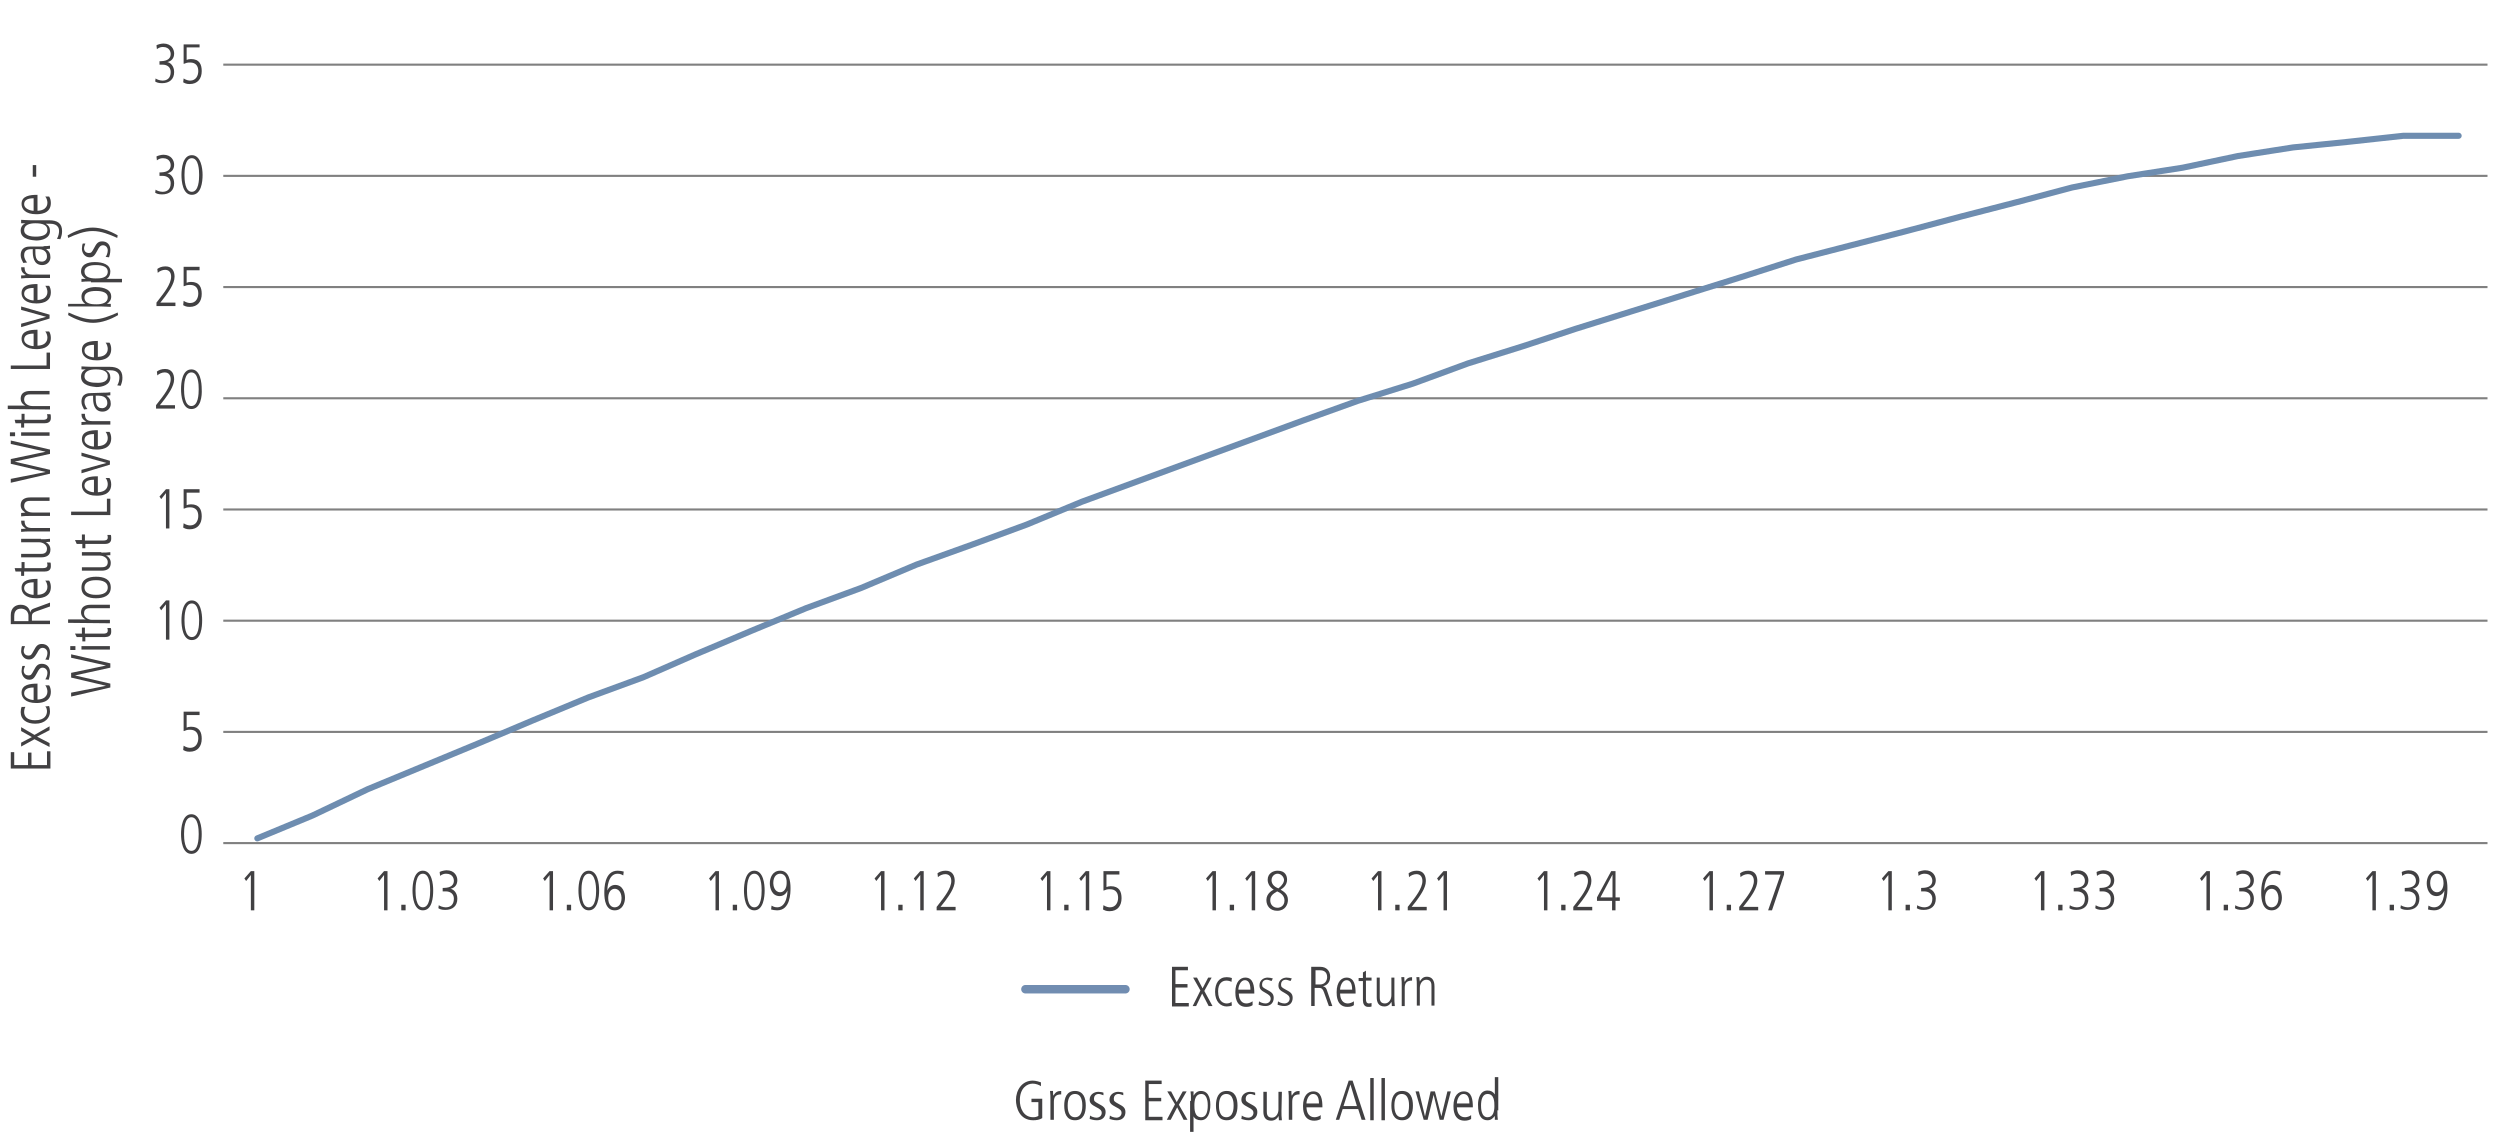<?xml version="1.0" encoding="utf-8"?>
<!-- Generator: Adobe Illustrator 23.0.1, SVG Export Plug-In . SVG Version: 6.00 Build 0)  -->
<svg version="1.1" id="Layer_1" xmlns="http://www.w3.org/2000/svg" xmlns:xlink="http://www.w3.org/1999/xlink" x="0px" y="0px"
	 viewBox="0 0 580 265" style="enable-background:new 0 0 580 265;" xml:space="preserve">
<style type="text/css">
	.st0{fill:none;}
	.st1{enable-background:new    ;}
	.st2{fill:#414042;}
	.st3{fill:none;stroke:#808080;stroke-width:0.492;stroke-miterlimit:10;}
	.st4{fill:none;stroke:#718DB1;stroke-width:1.969;stroke-linecap:round;stroke-miterlimit:10;}
	.st5{fill:none;stroke:#6E8DB0;stroke-width:1.419;stroke-linecap:round;stroke-linejoin:round;stroke-miterlimit:10;}
</style>
<g id="Chart">
</g>
<g id="Labels">
	<g>
		<g>
			<line class="st0" x1="51.8" y1="195.6" x2="577.1" y2="195.6"/>
			<g>
				<g>
					<line class="st0" x1="51.8" y1="195.6" x2="51.8" y2="191.1"/>
					<line class="st0" x1="64.6" y1="195.6" x2="64.6" y2="191.1"/>
					<line class="st0" x1="77.4" y1="195.6" x2="77.4" y2="191.1"/>
					<line class="st0" x1="90.2" y1="195.6" x2="90.2" y2="191.1"/>
					<line class="st0" x1="103" y1="195.6" x2="103" y2="191.1"/>
					<line class="st0" x1="115.8" y1="195.6" x2="115.8" y2="191.1"/>
					<line class="st0" x1="128.6" y1="195.6" x2="128.6" y2="191.1"/>
					<line class="st0" x1="141.5" y1="195.6" x2="141.5" y2="191.1"/>
					<line class="st0" x1="154.3" y1="195.6" x2="154.3" y2="191.1"/>
					<line class="st0" x1="167.1" y1="195.6" x2="167.1" y2="191.1"/>
					<line class="st0" x1="179.9" y1="195.6" x2="179.9" y2="191.1"/>
					<line class="st0" x1="192.7" y1="195.6" x2="192.7" y2="191.1"/>
					<line class="st0" x1="205.5" y1="195.6" x2="205.5" y2="191.1"/>
					<line class="st0" x1="218.3" y1="195.6" x2="218.3" y2="191.1"/>
					<line class="st0" x1="231.1" y1="195.6" x2="231.1" y2="191.1"/>
					<line class="st0" x1="244" y1="195.6" x2="244" y2="191.1"/>
					<line class="st0" x1="256.8" y1="195.6" x2="256.8" y2="191.1"/>
					<line class="st0" x1="269.6" y1="195.6" x2="269.6" y2="191.1"/>
					<line class="st0" x1="282.4" y1="195.6" x2="282.4" y2="191.1"/>
					<line class="st0" x1="295.2" y1="195.6" x2="295.2" y2="191.1"/>
					<line class="st0" x1="308" y1="195.6" x2="308" y2="191.1"/>
					<line class="st0" x1="320.8" y1="195.6" x2="320.8" y2="191.1"/>
					<line class="st0" x1="333.6" y1="195.6" x2="333.6" y2="191.1"/>
					<line class="st0" x1="346.5" y1="195.6" x2="346.5" y2="191.1"/>
					<line class="st0" x1="359.3" y1="195.6" x2="359.3" y2="191.1"/>
					<line class="st0" x1="372.1" y1="195.6" x2="372.1" y2="191.1"/>
					<line class="st0" x1="384.9" y1="195.6" x2="384.9" y2="191.1"/>
					<line class="st0" x1="397.7" y1="195.6" x2="397.7" y2="191.1"/>
					<line class="st0" x1="410.5" y1="195.6" x2="410.5" y2="191.1"/>
					<line class="st0" x1="423.3" y1="195.6" x2="423.3" y2="191.1"/>
					<line class="st0" x1="436.2" y1="195.6" x2="436.2" y2="191.1"/>
					<line class="st0" x1="449" y1="195.6" x2="449" y2="191.1"/>
					<line class="st0" x1="461.8" y1="195.6" x2="461.8" y2="191.1"/>
					<line class="st0" x1="474.6" y1="195.6" x2="474.6" y2="191.1"/>
					<line class="st0" x1="487.4" y1="195.6" x2="487.4" y2="191.1"/>
					<line class="st0" x1="500.2" y1="195.6" x2="500.2" y2="191.1"/>
					<line class="st0" x1="513" y1="195.6" x2="513" y2="191.1"/>
					<line class="st0" x1="525.8" y1="195.6" x2="525.8" y2="191.1"/>
					<line class="st0" x1="538.7" y1="195.6" x2="538.7" y2="191.1"/>
					<line class="st0" x1="551.5" y1="195.6" x2="551.5" y2="191.1"/>
					<line class="st0" x1="564.3" y1="195.6" x2="564.3" y2="191.1"/>
					<line class="st0" x1="577.1" y1="195.6" x2="577.1" y2="191.1"/>
				</g>
			</g>
		</g>
		<g>
			<g>
				<g class="st1">
					<path class="st2" d="M44.4,198.1c-2.1,0-2.4-3.1-2.4-4.6s0.3-4.6,2.4-4.6s2.4,3.1,2.4,4.6S46.6,198.1,44.4,198.1z M44.4,189.6
						c-1.6,0-1.7,2.8-1.7,3.9s0.1,3.9,1.7,3.9s1.7-2.8,1.7-3.9S46,189.6,44.4,189.6z"/>
				</g>
				<g class="st1">
					<path class="st2" d="M42.6,173c0.6,0.4,1.2,0.5,1.5,0.5c1.4,0,1.9-1.2,1.9-2.2c0-1.1-0.5-2-1.9-2c-0.7,0-0.9,0.1-1.4,0.3
						c0,0,0,0-0.1,0v-4.5h3.7v0.8h-3v2.9c0.2-0.1,0.6-0.2,1-0.2c2,0,2.5,1.3,2.5,2.8c0,1.7-0.9,3-2.8,3c-0.8,0-1.1-0.2-1.5-0.4
						L42.6,173z"/>
				</g>
				<g class="st1">
					<path class="st2" d="M38.5,139.3h0.8v9.1h-0.8v-8.2l-1.1,1.4L37,141L38.5,139.3z"/>
					<path class="st2" d="M44.5,148.5c-2.1,0-2.4-3.1-2.4-4.6s0.3-4.6,2.4-4.6s2.4,3.1,2.4,4.6S46.7,148.5,44.5,148.5z M44.5,140
						c-1.6,0-1.7,2.8-1.7,3.9s0.1,3.9,1.7,3.9s1.7-2.8,1.7-3.9S46.1,140,44.5,140z"/>
				</g>
				<g class="st1">
					<path class="st2" d="M38.5,113.5h0.8v9.1h-0.8v-8.2l-1.1,1.4l-0.4-0.6L38.5,113.5z"/>
					<path class="st2" d="M42.6,121.4c0.6,0.4,1.2,0.5,1.5,0.5c1.4,0,1.9-1.2,1.9-2.2c0-1.1-0.5-2-1.9-2c-0.7,0-0.9,0.1-1.4,0.3
						c0,0,0,0-0.1,0v-4.5h3.7v0.8h-3v2.9c0.2-0.1,0.6-0.2,1-0.2c2,0,2.5,1.3,2.5,2.8c0,1.7-0.9,3-2.8,3c-0.8,0-1.1-0.2-1.5-0.4
						L42.6,121.4z"/>
				</g>
				<g class="st1">
					<path class="st2" d="M36.2,94l0.7-0.9c1-1.3,2.7-3.4,2.7-5.1c0-0.9-0.4-1.6-1.4-1.6c-0.6,0-1.3,0.3-1.7,0.7l-0.1-0.9
						c0.4-0.3,1-0.6,1.9-0.6c1.6,0,2.1,1.2,2.1,2.4c0,1.7-1.5,3.6-2.2,4.6L37.1,94h3.5v0.8h-4.4V94z"/>
					<path class="st2" d="M44.4,94.9c-2.1,0-2.4-3.1-2.4-4.6c0-1.6,0.3-4.6,2.4-4.6s2.4,3.1,2.4,4.6C46.9,91.8,46.6,94.9,44.4,94.9z
						 M44.4,86.4c-1.6,0-1.7,2.8-1.7,3.9s0.1,3.9,1.7,3.9s1.7-2.8,1.7-3.9S46,86.4,44.4,86.4z"/>
				</g>
				<g class="st1">
					<path class="st2" d="M36.3,70.2l0.7-0.9c1-1.3,2.7-3.4,2.7-5.1c0-0.9-0.4-1.6-1.4-1.6c-0.6,0-1.3,0.3-1.7,0.7l-0.1-0.9
						c0.4-0.3,1-0.6,1.9-0.6c1.6,0,2.1,1.2,2.1,2.4c0,1.7-1.5,3.6-2.2,4.6l-1.1,1.4h3.5V71h-4.4V70.2z"/>
					<path class="st2" d="M42.6,69.8c0.6,0.4,1.2,0.5,1.5,0.5c1.4,0,1.9-1.2,1.9-2.2c0-1.1-0.5-2-1.9-2c-0.7,0-0.9,0.1-1.4,0.3
						c0,0,0,0-0.1,0v-4.5h3.7v0.8h-3v2.9c0.2-0.1,0.6-0.2,1-0.2c2,0,2.5,1.3,2.5,2.8c0,1.7-0.9,3-2.8,3c-0.8,0-1.1-0.2-1.5-0.4
						L42.6,69.8z"/>
				</g>
				<g class="st1">
					<path class="st2" d="M36.1,44c0.2,0.2,1,0.5,1.6,0.5c1,0,1.9-0.5,1.9-2c0-1.2-0.9-1.7-1.9-1.7h-0.7v-0.8c1.2,0,2.6-0.2,2.6-1.7
						c0-0.2-0.1-1.6-1.8-1.6c-0.4,0-0.9,0.1-1.4,0.5l-0.1-0.9c0.3-0.2,1.2-0.4,1.6-0.4c1.9,0,2.5,1.4,2.5,2.3c0,1.1-0.6,1.8-1.6,2v0
						c0.7,0.1,1.6,0.9,1.6,2.3c0,1.7-1.1,2.6-2.8,2.6c-0.9,0-1.3-0.2-1.6-0.4L36.1,44z"/>
					<path class="st2" d="M44.5,45.2c-2.1,0-2.4-3.1-2.4-4.6s0.3-4.6,2.4-4.6S47,39,47,40.6S46.7,45.2,44.5,45.2z M44.5,36.7
						c-1.6,0-1.7,2.8-1.7,3.9s0.1,3.9,1.7,3.9s1.7-2.8,1.7-3.9S46.1,36.7,44.5,36.7z"/>
				</g>
				<g class="st1">
					<path class="st2" d="M36.1,18.2c0.2,0.2,1,0.5,1.6,0.5c1,0,1.9-0.5,1.9-2c0-1.2-0.9-1.7-1.9-1.7h-0.7v-0.8
						c1.2,0,2.6-0.2,2.6-1.7c0-0.2-0.1-1.6-1.8-1.6c-0.4,0-0.9,0.1-1.4,0.5l-0.1-0.9c0.3-0.2,1.2-0.4,1.6-0.4c1.9,0,2.5,1.4,2.5,2.3
						c0,1.1-0.6,1.8-1.6,2v0c0.7,0.1,1.6,0.9,1.6,2.3c0,1.7-1.1,2.6-2.8,2.6c-0.9,0-1.3-0.2-1.6-0.4L36.1,18.2z"/>
					<path class="st2" d="M42.6,18.2c0.6,0.4,1.2,0.5,1.5,0.5c1.4,0,1.9-1.2,1.9-2.2c0-1.1-0.5-2-1.9-2c-0.7,0-0.9,0.1-1.4,0.3
						c0,0,0,0-0.1,0v-4.5h3.7V11h-3v2.9c0.2-0.1,0.6-0.2,1-0.2c2,0,2.5,1.3,2.5,2.8c0,1.7-0.9,3-2.8,3c-0.8,0-1.1-0.2-1.5-0.4
						L42.6,18.2z"/>
				</g>
			</g>
			<line class="st0" x1="51.8" y1="195.6" x2="51.8" y2="15"/>
			<g>
				<g>
					<line class="st3" x1="51.8" y1="195.6" x2="577.1" y2="195.6"/>
					<line class="st3" x1="51.8" y1="169.8" x2="577.1" y2="169.8"/>
					<line class="st3" x1="51.8" y1="144" x2="577.1" y2="144"/>
					<line class="st3" x1="51.8" y1="118.2" x2="577.1" y2="118.2"/>
					<line class="st3" x1="51.8" y1="92.4" x2="577.1" y2="92.4"/>
					<line class="st3" x1="51.8" y1="66.6" x2="577.1" y2="66.6"/>
					<line class="st3" x1="51.8" y1="40.8" x2="577.1" y2="40.8"/>
					<line class="st3" x1="51.8" y1="15" x2="577.1" y2="15"/>
				</g>
			</g>
		</g>
		<g>
			<g>
				<line class="st4" x1="237.9" y1="229.5" x2="261.1" y2="229.5"/>
				<g>
					<line class="st0" x1="71" y1="190.5" x2="58.2" y2="195.6"/>
					<line class="st0" x1="83.8" y1="185.3" x2="71" y2="190.5"/>
					<line class="st0" x1="96.6" y1="180.1" x2="83.8" y2="185.3"/>
					<line class="st0" x1="109.4" y1="175" x2="96.6" y2="180.1"/>
					<line class="st0" x1="122.2" y1="169.8" x2="109.4" y2="175"/>
					<line class="st0" x1="135.1" y1="164.7" x2="122.2" y2="169.8"/>
					<line class="st0" x1="147.9" y1="159.5" x2="135.1" y2="164.7"/>
					<line class="st0" x1="160.7" y1="154.3" x2="147.9" y2="159.5"/>
					<line class="st0" x1="173.5" y1="149.2" x2="160.7" y2="154.3"/>
					<line class="st0" x1="186.3" y1="144" x2="173.5" y2="149.2"/>
					<line class="st0" x1="199.1" y1="138.9" x2="186.3" y2="144"/>
					<line class="st0" x1="211.9" y1="133.7" x2="199.1" y2="138.9"/>
					<line class="st0" x1="224.7" y1="128.5" x2="211.9" y2="133.7"/>
					<line class="st0" x1="237.6" y1="123.4" x2="224.7" y2="128.5"/>
					<line class="st0" x1="250.4" y1="118.2" x2="237.6" y2="123.4"/>
					<line class="st0" x1="263.2" y1="113.1" x2="250.4" y2="118.2"/>
					<line class="st0" x1="276" y1="107.9" x2="263.2" y2="113.1"/>
					<line class="st0" x1="288.8" y1="102.7" x2="276" y2="107.9"/>
					<line class="st0" x1="301.6" y1="97.6" x2="288.8" y2="102.7"/>
					<line class="st0" x1="314.4" y1="92.4" x2="301.6" y2="97.6"/>
					<line class="st0" x1="327.2" y1="87.3" x2="314.4" y2="92.4"/>
					<line class="st0" x1="340.1" y1="87.3" x2="327.2" y2="87.3"/>
					<line class="st0" x1="352.9" y1="82.1" x2="340.1" y2="87.3"/>
					<line class="st0" x1="365.7" y1="76.9" x2="352.9" y2="82.1"/>
					<line class="st0" x1="378.5" y1="71.8" x2="365.7" y2="76.9"/>
					<line class="st0" x1="391.3" y1="66.6" x2="378.5" y2="71.8"/>
					<line class="st0" x1="404.1" y1="66.6" x2="391.3" y2="66.6"/>
					<line class="st0" x1="416.9" y1="61.4" x2="404.1" y2="66.6"/>
					<line class="st0" x1="429.7" y1="56.3" x2="416.9" y2="61.4"/>
					<line class="st0" x1="442.6" y1="51.1" x2="429.7" y2="56.3"/>
					<line class="st0" x1="455.4" y1="51.1" x2="442.6" y2="51.1"/>
					<line class="st0" x1="468.2" y1="46" x2="455.4" y2="51.1"/>
					<line class="st0" x1="481" y1="46" x2="468.2" y2="46"/>
					<line class="st0" x1="493.8" y1="40.8" x2="481" y2="46"/>
					<line class="st0" x1="506.6" y1="40.8" x2="493.8" y2="40.8"/>
					<line class="st0" x1="519.4" y1="35.6" x2="506.6" y2="40.8"/>
					<line class="st0" x1="532.2" y1="35.6" x2="519.4" y2="35.6"/>
					<line class="st0" x1="545.1" y1="35.6" x2="532.2" y2="35.6"/>
					<line class="st0" x1="557.9" y1="30.5" x2="545.1" y2="35.6"/>
					<line class="st0" x1="570.7" y1="30.5" x2="557.9" y2="30.5"/>
				</g>
			</g>
		</g>
		<g>
			<g class="st1">
				<path class="st2" d="M271.9,224.3h3.7v0.8h-2.9v3.2h2.8v0.8h-2.8v3.6h3.1v0.8h-3.9V224.3z"/>
				<path class="st2" d="M276.8,226.8h0.9l1.3,2.5l1.3-2.5h0.8l-1.7,3.1l1.9,3.5h-0.9l-1.5-2.9l-1.4,2.9h-0.8l1.8-3.6L276.8,226.8z"
					/>
				<path class="st2" d="M285.7,227.8c-0.3-0.2-0.8-0.3-1.2-0.3c-1,0-1.9,0.7-1.9,2.5c0,2.4,1.3,2.8,2,2.8c0.3,0,0.9-0.1,1.1-0.4
					l0.1,0.9c-0.3,0.1-0.8,0.2-1.2,0.2c-1.4,0-2.7-1.1-2.7-3.4c0-2,0.9-3.4,2.7-3.4c0.5,0,0.9,0.1,1.2,0.2L285.7,227.8z"/>
				<path class="st2" d="M287.4,230.3c0,2.5,1.5,2.5,1.8,2.5c0.4,0,1-0.2,1.4-0.5l0,0.9c-0.3,0.2-0.7,0.4-1.5,0.4
					c-2.5,0-2.5-2.7-2.5-3.4c0-2.5,1.2-3.4,2.3-3.4c1.9,0,2.1,2,2.1,3.7H287.4z M290.1,229.6c0-1.8-0.7-2.2-1.3-2.2
					c-1,0-1.5,1.4-1.5,2.2H290.1z"/>
				<path class="st2" d="M295,227.6c-0.4-0.1-0.7-0.3-1.1-0.3c-0.8,0-1.1,0.6-1.1,1.1c0,0.6,0.2,0.7,1.1,1.2
					c0.9,0.5,1.6,0.8,1.6,1.9c0,1.2-0.8,1.9-1.9,1.9c-0.8,0-1.2-0.2-1.6-0.3l0.1-0.8c0.2,0.2,0.9,0.5,1.5,0.5c0.7,0,1.2-0.5,1.2-1.1
					c0-0.6-0.4-0.9-1.1-1.3c-1.1-0.6-1.5-0.9-1.5-1.8c0-1.2,1-1.8,1.9-1.8c0.4,0,0.9,0.1,1.2,0.2L295,227.6z"/>
				<path class="st2" d="M299.4,227.6c-0.4-0.1-0.7-0.3-1.1-0.3c-0.8,0-1.1,0.6-1.1,1.1c0,0.6,0.2,0.7,1.1,1.2
					c0.9,0.5,1.6,0.8,1.6,1.9c0,1.2-0.8,1.9-1.9,1.9c-0.8,0-1.2-0.2-1.6-0.3l0.1-0.8c0.2,0.2,0.9,0.5,1.5,0.5c0.7,0,1.2-0.5,1.2-1.1
					c0-0.6-0.4-0.9-1.1-1.3c-1.1-0.6-1.5-0.9-1.5-1.8c0-1.2,1-1.8,1.9-1.8c0.4,0,0.9,0.1,1.2,0.2L299.4,227.6z"/>
				<path class="st2" d="M304.3,224.3h2c1.5,0,2.3,1,2.3,2.3c0,1.5-1,2.1-1.7,2.2v0c0.3,0.1,0.7,0.2,0.9,0.8l1.3,3.8h-0.8l-1.1-3.1
					c-0.3-0.8-0.5-1.1-1.2-1.1h-1v4.2h-0.8V224.3z M305.1,228.4h1.1c1.6,0,1.7-1.5,1.7-1.7c0-1.5-1.2-1.6-1.7-1.6h-1V228.4z"/>
				<path class="st2" d="M310.9,230.3c0,2.5,1.5,2.5,1.8,2.5c0.4,0,1-0.2,1.4-0.5l0,0.9c-0.3,0.2-0.7,0.4-1.5,0.4
					c-2.5,0-2.5-2.7-2.5-3.4c0-2.5,1.2-3.4,2.3-3.4c1.9,0,2.1,2,2.1,3.7H310.9z M313.7,229.6c0-1.8-0.7-2.2-1.3-2.2
					c-1,0-1.5,1.4-1.5,2.2H313.7z"/>
				<path class="st2" d="M316.9,225.2v1.6h1.3v0.7h-1.3v4.3c0,0.5,0.1,1,0.7,1c0.3,0,0.5-0.1,0.6-0.1v0.8c-0.2,0.1-0.5,0.1-0.8,0.1
					c-0.9,0-1.2-0.8-1.2-1.5v-4.5h-1v-0.7h1v-1.3L316.9,225.2z"/>
				<path class="st2" d="M323.5,231.3c0,0.7,0,1.4,0.1,2.1h-0.7c0-0.3,0-0.5-0.1-1h0c-0.1,0.3-0.6,1.1-1.6,1.1c-1.4,0-1.8-1-1.8-2.1
					v-4.6h0.7v4.5c0,0.5,0,1.5,1.2,1.5c0.9,0,1.5-0.9,1.5-1.9v-4.1h0.7V231.3z"/>
				<path class="st2" d="M325.2,228.8c0-0.7,0-1.4-0.1-2.1h0.7c0,0.4,0,0.8,0.1,1.1h0c0.5-0.9,1-1.1,1.7-1.1v0.8
					c-1.2,0-1.7,0.5-1.7,1.7v4.2h-0.7V228.8z"/>
				<path class="st2" d="M328.7,228.8c0-0.7,0-1.4-0.1-2.1h0.7c0,0.3,0,0.5,0.1,1h0c0.2-0.3,0.6-1.1,1.6-1.1c1.8,0,1.8,1.8,1.8,2.3
					v4.4h-0.7v-4.5c0-0.5,0-1.5-1.2-1.5c-0.9,0-1.5,0.9-1.5,1.9v4.1h-0.7V228.8z"/>
			</g>
		</g>
		<g>
			<g class="st1">
				<path class="st2" d="M550.4,202.1h0.8v9.1h-0.8V203l-1.1,1.4l-0.4-0.6L550.4,202.1z"/>
				<path class="st2" d="M554.4,209.9h1v1.3h-1V209.9z"/>
				<path class="st2" d="M557,210c0.2,0.2,1,0.5,1.6,0.5c1,0,1.9-0.5,1.9-2c0-1.2-0.9-1.7-1.9-1.7h-0.7v-0.8c1.2,0,2.6-0.2,2.6-1.7
					c0-0.2-0.1-1.6-1.8-1.6c-0.4,0-0.9,0.1-1.4,0.5l-0.1-0.9c0.3-0.2,1.2-0.4,1.6-0.4c1.9,0,2.5,1.4,2.5,2.3c0,1.1-0.6,1.8-1.6,2v0
					c0.7,0.1,1.6,0.9,1.6,2.3c0,1.7-1.1,2.6-2.8,2.6c-0.9,0-1.3-0.2-1.6-0.4L557,210z"/>
				<path class="st2" d="M563.4,210.1c0.2,0.1,0.6,0.4,1.3,0.4c2.3,0,2.4-3.5,2.4-3.9h0c-0.5,1.2-1.5,1.3-1.8,1.3
					c-1.8,0-2.3-1.8-2.3-3c0-1.2,0.6-2.9,2.4-2.9c2.1,0,2.4,2.5,2.4,4c0,1.1,0,5.2-3.1,5.2c-0.5,0-1-0.1-1.4-0.2L563.4,210.1z
					 M565.4,202.7c-0.7,0-1.6,0.5-1.6,2.2c0,0.6,0.3,2.1,1.6,2.1c0.9,0,1.5-0.9,1.5-2.1C566.9,203.2,566,202.7,565.4,202.7z"/>
			</g>
			<g class="st1">
				<path class="st2" d="M511.9,202.1h0.8v9.1h-0.8V203l-1.1,1.4l-0.4-0.6L511.9,202.1z"/>
				<path class="st2" d="M515.9,209.9h1v1.3h-1V209.9z"/>
				<path class="st2" d="M518.6,210c0.2,0.2,1,0.5,1.6,0.5c1,0,1.9-0.5,1.9-2c0-1.2-0.9-1.7-1.9-1.7h-0.7v-0.8
					c1.2,0,2.6-0.2,2.6-1.7c0-0.2-0.1-1.6-1.8-1.6c-0.4,0-0.9,0.1-1.4,0.5l-0.1-0.9c0.3-0.2,1.2-0.4,1.6-0.4c1.9,0,2.5,1.4,2.5,2.3
					c0,1.1-0.6,1.8-1.6,2v0c0.7,0.1,1.6,0.9,1.6,2.3c0,1.7-1.1,2.6-2.8,2.6c-0.9,0-1.3-0.2-1.6-0.4L518.6,210z"/>
				<path class="st2" d="M529,203.1c-0.2-0.1-0.6-0.4-1.3-0.4c-2.3,0-2.4,3.5-2.4,3.9h0c0.5-1.2,1.5-1.3,1.8-1.3
					c1.8,0,2.3,1.8,2.3,3c0,1.2-0.6,2.9-2.4,2.9c-2.1,0-2.4-2.5-2.4-4c0-1.1,0-5.2,3.1-5.2c0.5,0,1,0.1,1.4,0.2L529,203.1z
					 M527,210.5c0.7,0,1.6-0.5,1.6-2.2c0-0.6-0.3-2.1-1.6-2.1c-0.9,0-1.5,0.9-1.5,2.1C525.5,210.1,526.4,210.5,527,210.5z"/>
			</g>
			<g class="st1">
				<path class="st2" d="M473.5,202.1h0.8v9.1h-0.8V203l-1.1,1.4l-0.4-0.6L473.5,202.1z"/>
				<path class="st2" d="M477.5,209.9h1v1.3h-1V209.9z"/>
				<path class="st2" d="M480.2,210c0.2,0.2,1,0.5,1.6,0.5c1,0,1.9-0.5,1.9-2c0-1.2-0.9-1.7-1.9-1.7h-0.7v-0.8
					c1.2,0,2.6-0.2,2.6-1.7c0-0.2-0.1-1.6-1.8-1.6c-0.4,0-0.9,0.1-1.4,0.5l-0.1-0.9c0.3-0.2,1.2-0.4,1.6-0.4c1.9,0,2.5,1.4,2.5,2.3
					c0,1.1-0.6,1.8-1.6,2v0c0.7,0.1,1.6,0.9,1.6,2.3c0,1.7-1.1,2.6-2.8,2.6c-0.9,0-1.3-0.2-1.6-0.4L480.2,210z"/>
				<path class="st2" d="M486.2,210c0.2,0.2,1,0.5,1.6,0.5c1,0,1.9-0.5,1.9-2c0-1.2-0.9-1.7-1.9-1.7h-0.7v-0.8
					c1.2,0,2.6-0.2,2.6-1.7c0-0.2-0.1-1.6-1.8-1.6c-0.4,0-0.9,0.1-1.4,0.5l-0.1-0.9c0.3-0.2,1.2-0.4,1.6-0.4c1.9,0,2.5,1.4,2.5,2.3
					c0,1.1-0.6,1.8-1.6,2v0c0.7,0.1,1.6,0.9,1.6,2.3c0,1.7-1.1,2.6-2.8,2.6c-0.9,0-1.3-0.2-1.6-0.4L486.2,210z"/>
			</g>
			<g class="st1">
				<path class="st2" d="M438.1,202.1h0.8v9.1h-0.8V203l-1.1,1.4l-0.4-0.6L438.1,202.1z"/>
				<path class="st2" d="M442.1,209.9h1v1.3h-1V209.9z"/>
				<path class="st2" d="M444.8,210c0.2,0.2,1,0.5,1.6,0.5c1,0,1.9-0.5,1.9-2c0-1.2-0.9-1.7-1.9-1.7h-0.7v-0.8
					c1.2,0,2.6-0.2,2.6-1.7c0-0.2-0.1-1.6-1.8-1.6c-0.4,0-0.9,0.1-1.4,0.5l-0.1-0.9c0.3-0.2,1.2-0.4,1.6-0.4c1.9,0,2.5,1.4,2.5,2.3
					c0,1.1-0.6,1.8-1.6,2v0c0.7,0.1,1.6,0.9,1.6,2.3c0,1.7-1.1,2.6-2.8,2.6c-0.9,0-1.3-0.2-1.6-0.4L444.8,210z"/>
			</g>
			<g class="st1">
				<path class="st2" d="M396.6,202.1h0.8v9.1h-0.8V203l-1.1,1.4l-0.4-0.6L396.6,202.1z"/>
				<path class="st2" d="M400.6,209.9h1v1.3h-1V209.9z"/>
				<path class="st2" d="M403.5,210.4l0.7-0.9c1-1.3,2.7-3.4,2.7-5.1c0-0.9-0.4-1.6-1.4-1.6c-0.6,0-1.3,0.3-1.7,0.7l-0.1-0.9
					c0.4-0.3,1-0.6,1.9-0.6c1.6,0,2.1,1.2,2.1,2.4c0,1.7-1.5,3.6-2.2,4.6l-1.1,1.4h3.5v0.8h-4.4V210.4z"/>
				<path class="st2" d="M409.5,202.1h4.4v0.8l-2.8,8.3h-0.9l2.9-8.3h-3.6V202.1z"/>
			</g>
			<g class="st1">
				<path class="st2" d="M358.2,202.1h0.8v9.1h-0.8V203l-1.1,1.4l-0.4-0.6L358.2,202.1z"/>
				<path class="st2" d="M362.2,209.9h1v1.3h-1V209.9z"/>
				<path class="st2" d="M365,210.4l0.7-0.9c1-1.3,2.7-3.4,2.7-5.1c0-0.9-0.4-1.6-1.4-1.6c-0.6,0-1.3,0.3-1.7,0.7l-0.1-0.9
					c0.4-0.3,1-0.6,1.9-0.6c1.6,0,2.1,1.2,2.1,2.4c0,1.7-1.5,3.6-2.2,4.6l-1.1,1.4h3.5v0.8H365V210.4z"/>
				<path class="st2" d="M373.8,202.1h1v6.1h1v0.8h-1v2.2h-0.8V209h-3.5v-0.8L373.8,202.1z M371.3,208.2h2.8v-5.3h0L371.3,208.2z"/>
			</g>
			<g class="st1">
				<path class="st2" d="M319.7,202.1h0.8v9.1h-0.8V203l-1.1,1.4l-0.4-0.6L319.7,202.1z"/>
				<path class="st2" d="M323.7,209.9h1v1.3h-1V209.9z"/>
				<path class="st2" d="M326.6,210.4l0.7-0.9c1-1.3,2.7-3.4,2.7-5.1c0-0.9-0.4-1.6-1.4-1.6c-0.6,0-1.3,0.3-1.7,0.7l-0.1-0.9
					c0.4-0.3,1-0.6,1.9-0.6c1.6,0,2.1,1.2,2.1,2.4c0,1.7-1.5,3.6-2.2,4.6l-1.1,1.4h3.5v0.8h-4.4V210.4z"/>
				<path class="st2" d="M334.9,202.1h0.8v9.1h-0.8V203l-1.1,1.4l-0.4-0.6L334.9,202.1z"/>
			</g>
			<g class="st1">
				<path class="st2" d="M281.3,202.1h0.8v9.1h-0.8V203l-1.1,1.4l-0.4-0.6L281.3,202.1z"/>
				<path class="st2" d="M285.3,209.9h1v1.3h-1V209.9z"/>
				<path class="st2" d="M290.4,202.1h0.8v9.1h-0.8V203l-1.1,1.4l-0.4-0.6L290.4,202.1z"/>
				<path class="st2" d="M294.1,204.1c0-1.5,1.3-2.1,2.3-2.1c1.8,0,2.2,1.2,2.2,2.1c0,1.3-1,2-1.5,2.3c0.6,0.4,1.7,0.9,1.7,2.4
					c0,1-0.6,2.5-2.5,2.5c-1.6,0-2.5-1.1-2.5-2.5c0-1.6,1.5-2.3,1.7-2.4C294.7,205.9,294.1,205.1,294.1,204.1z M296.3,206.8
					l-0.3,0.2c-1.3,0.7-1.3,1.5-1.3,1.9c0,0.9,0.6,1.7,1.7,1.7c0.5,0,1.6-0.3,1.6-1.7C298,207.7,297,207.1,296.3,206.8z
					 M296.4,202.7c-0.7,0-1.4,0.6-1.4,1.5c0,0.8,0.5,1.5,1.6,1.9c0.9-0.7,1.3-1.4,1.3-2C297.8,203.3,297.1,202.7,296.4,202.7z"/>
			</g>
			<g class="st1">
				<path class="st2" d="M242.9,202.1h0.8v9.1h-0.8V203l-1.1,1.4l-0.4-0.6L242.9,202.1z"/>
				<path class="st2" d="M246.9,209.9h1v1.3h-1V209.9z"/>
				<path class="st2" d="M251.9,202.1h0.8v9.1h-0.8V203l-1.1,1.4l-0.4-0.6L251.9,202.1z"/>
				<path class="st2" d="M256,210c0.6,0.4,1.2,0.5,1.5,0.5c1.4,0,1.9-1.2,1.9-2.2c0-1.1-0.5-2-1.9-2c-0.7,0-0.9,0.1-1.4,0.3
					c0,0,0,0-0.1,0v-4.5h3.7v0.8h-3v2.9c0.2-0.1,0.6-0.2,1-0.2c2,0,2.5,1.3,2.5,2.8c0,1.7-0.9,3-2.8,3c-0.8,0-1.1-0.2-1.5-0.4
					L256,210z"/>
			</g>
			<g class="st1">
				<path class="st2" d="M204.4,202.1h0.8v9.1h-0.8V203l-1.1,1.4l-0.4-0.6L204.4,202.1z"/>
				<path class="st2" d="M208.4,209.9h1v1.3h-1V209.9z"/>
				<path class="st2" d="M213.5,202.1h0.8v9.1h-0.8V203l-1.1,1.4l-0.4-0.6L213.5,202.1z"/>
				<path class="st2" d="M217.3,210.4l0.7-0.9c1-1.3,2.7-3.4,2.7-5.1c0-0.9-0.4-1.6-1.4-1.6c-0.6,0-1.3,0.3-1.7,0.7l-0.1-0.9
					c0.4-0.3,1-0.6,1.9-0.6c1.6,0,2.1,1.2,2.1,2.4c0,1.7-1.5,3.6-2.2,4.6l-1.1,1.4h3.5v0.8h-4.4V210.4z"/>
			</g>
			<g class="st1">
				<path class="st2" d="M166,202.1h0.8v9.1H166V203l-1.1,1.4l-0.4-0.6L166,202.1z"/>
				<path class="st2" d="M170,209.9h1v1.3h-1V209.9z"/>
				<path class="st2" d="M175,211.2c-2.1,0-2.4-3.1-2.4-4.6s0.3-4.6,2.4-4.6s2.4,3.1,2.4,4.6S177.1,211.2,175,211.2z M175,202.7
					c-1.6,0-1.7,2.8-1.7,3.9s0.1,3.9,1.7,3.9s1.7-2.8,1.7-3.9S176.6,202.7,175,202.7z"/>
				<path class="st2" d="M179,210.1c0.2,0.1,0.6,0.4,1.3,0.4c2.3,0,2.4-3.5,2.4-3.9h0c-0.5,1.2-1.5,1.3-1.8,1.3
					c-1.8,0-2.3-1.8-2.3-3c0-1.2,0.6-2.9,2.4-2.9c2.1,0,2.4,2.5,2.4,4c0,1.1,0,5.2-3.1,5.2c-0.5,0-1-0.1-1.4-0.2L179,210.1z
					 M181,202.7c-0.7,0-1.6,0.5-1.6,2.2c0,0.6,0.3,2.1,1.6,2.1c0.9,0,1.5-0.9,1.5-2.1C182.6,203.2,181.7,202.7,181,202.7z"/>
			</g>
			<g class="st1">
				<path class="st2" d="M127.5,202.1h0.8v9.1h-0.8V203l-1.1,1.4l-0.4-0.6L127.5,202.1z"/>
				<path class="st2" d="M131.5,209.9h1v1.3h-1V209.9z"/>
				<path class="st2" d="M136.6,211.2c-2.1,0-2.4-3.1-2.4-4.6s0.3-4.6,2.4-4.6s2.4,3.1,2.4,4.6S138.7,211.2,136.6,211.2z
					 M136.6,202.7c-1.6,0-1.7,2.8-1.7,3.9s0.1,3.9,1.7,3.9s1.7-2.8,1.7-3.9S138.1,202.7,136.6,202.7z"/>
				<path class="st2" d="M144.6,203.1c-0.2-0.1-0.6-0.4-1.3-0.4c-2.3,0-2.4,3.5-2.4,3.9h0c0.5-1.2,1.5-1.3,1.8-1.3
					c1.8,0,2.3,1.8,2.3,3c0,1.2-0.6,2.9-2.4,2.9c-2.1,0-2.4-2.5-2.4-4c0-1.1,0-5.2,3.1-5.2c0.5,0,1,0.1,1.4,0.2L144.6,203.1z
					 M142.6,210.5c0.7,0,1.6-0.5,1.6-2.2c0-0.6-0.3-2.1-1.6-2.1c-0.9,0-1.5,0.9-1.5,2.1C141.1,210.1,142,210.5,142.6,210.5z"/>
			</g>
			<g class="st1">
				<path class="st2" d="M89.1,202.1h0.8v9.1h-0.8V203l-1.1,1.4l-0.4-0.6L89.1,202.1z"/>
				<path class="st2" d="M93.1,209.9h1v1.3h-1V209.9z"/>
				<path class="st2" d="M98.1,211.2c-2.1,0-2.4-3.1-2.4-4.6s0.3-4.6,2.4-4.6s2.4,3.1,2.4,4.6S100.3,211.2,98.1,211.2z M98.1,202.7
					c-1.6,0-1.7,2.8-1.7,3.9s0.1,3.9,1.7,3.9s1.7-2.8,1.7-3.9S99.7,202.7,98.1,202.7z"/>
				<path class="st2" d="M101.8,210c0.2,0.2,1,0.5,1.6,0.5c1,0,1.9-0.5,1.9-2c0-1.2-0.9-1.7-1.9-1.7h-0.7v-0.8
					c1.2,0,2.6-0.2,2.6-1.7c0-0.2-0.1-1.6-1.8-1.6c-0.4,0-0.9,0.1-1.4,0.5l-0.1-0.9c0.3-0.2,1.2-0.4,1.6-0.4c1.9,0,2.5,1.4,2.5,2.3
					c0,1.1-0.6,1.8-1.6,2v0c0.7,0.1,1.6,0.9,1.6,2.3c0,1.7-1.1,2.6-2.8,2.6c-0.9,0-1.3-0.2-1.6-0.4L101.8,210z"/>
			</g>
			<g class="st1">
				<path class="st2" d="M58.2,202.1H59v9.1h-0.8V203l-1.1,1.4l-0.4-0.6L58.2,202.1z"/>
			</g>
		</g>
	</g>
	<g>
		<g>
			<path class="st2" d="M239.4,254.9h2.4v4.5c-0.6,0.4-1.4,0.5-2.1,0.5c-3.2,0-4-3-4-4.7c0-2.3,1.4-4.5,3.9-4.5
				c0.7,0,1.6,0.3,1.9,0.4v0.9c-0.4-0.3-1.2-0.6-1.9-0.6c-1.3,0-3,1-3,3.9c0,1.7,0.8,3.9,3.1,3.9c0.5,0,0.8-0.1,1.2-0.3v-3.2h-1.6
				v-0.8H239.4z"/>
			<path class="st2" d="M243.7,255.2c0-0.7,0-1.4-0.1-2.1h0.7c0,0.4,0,0.8,0.1,1.1l0,0c0.5-0.9,1-1.1,1.8-1.1v0.8
				c-1.2,0-1.7,0.5-1.7,1.7v4.2h-0.8V255.2z"/>
			<path class="st2" d="M246.9,256.5c0-1.7,0.5-3.4,2.5-3.4s2.5,1.7,2.5,3.4c0,1.7-0.5,3.4-2.5,3.4S246.9,258.2,246.9,256.5z
				 M251.1,256.5c0-0.5,0-2.7-1.7-2.7s-1.7,2.2-1.7,2.7s0,2.7,1.7,2.7S251.1,257,251.1,256.5z"/>
			<path class="st2" d="M256,254.1c-0.4-0.1-0.7-0.3-1.1-0.3c-0.8,0-1.1,0.6-1.1,1.1c0,0.6,0.2,0.7,1.1,1.2c0.9,0.5,1.6,0.8,1.6,1.9
				c0,1.2-0.8,1.9-2,1.9c-0.8,0-1.3-0.2-1.7-0.3l0.1-0.8c0.2,0.2,0.9,0.5,1.5,0.5c0.7,0,1.2-0.5,1.2-1.1s-0.4-0.9-1.2-1.3
				c-1.1-0.6-1.6-0.9-1.6-1.8c0-1.2,1.1-1.8,2-1.8c0.4,0,1,0.1,1.2,0.2V254.1z"/>
			<path class="st2" d="M260.6,254.1c-0.4-0.1-0.7-0.3-1.1-0.3c-0.8,0-1.1,0.6-1.1,1.1c0,0.6,0.2,0.7,1.1,1.2s1.6,0.8,1.6,1.9
				c0,1.2-0.8,1.9-2,1.9c-0.8,0-1.3-0.2-1.7-0.3l0.1-0.8c0.2,0.2,0.9,0.5,1.5,0.5c0.7,0,1.2-0.5,1.2-1.1s-0.4-0.9-1.2-1.3
				c-1.1-0.6-1.6-0.9-1.6-1.8c0-1.2,1.1-1.8,2-1.8c0.4,0,1,0.1,1.2,0.2V254.1z"/>
			<path class="st2" d="M265.7,250.7h3.8v0.8h-3v3.2h2.9v0.8h-2.9v3.6h3.2v0.8h-4V250.7z"/>
			<path class="st2" d="M270.8,253.2h0.9l1.3,2.5l1.4-2.5h0.9l-1.8,3.1l2,3.5h-0.9l-1.5-2.9l-1.5,2.9h-0.9l1.9-3.6L270.8,253.2z"/>
			<path class="st2" d="M276.3,255.4c0-1,0-1.6-0.1-2.2h0.7v1l0,0c0.4-0.7,1-1.1,1.7-1.1c2.2,0,2.2,2.7,2.2,3.2
				c0,1.9-0.6,3.6-2.2,3.6c-0.8,0-1.4-0.3-1.7-0.9l0,0v3.6h-0.8v-7.2H276.3z M278.7,253.8c-1.3,0-1.6,1.3-1.6,2.6
				c0,0.9,0,2.8,1.6,2.8c1.1,0,1.5-1.2,1.5-2.7C280.2,256,280.2,253.8,278.7,253.8z"/>
			<path class="st2" d="M282.1,256.5c0-1.7,0.5-3.4,2.5-3.4s2.5,1.7,2.5,3.4c0,1.7-0.5,3.4-2.5,3.4S282.1,258.2,282.1,256.5z
				 M286.2,256.5c0-0.5,0-2.7-1.7-2.7s-1.7,2.2-1.7,2.7s0,2.7,1.7,2.7S286.2,257,286.2,256.5z"/>
			<path class="st2" d="M291.2,254.1c-0.4-0.1-0.7-0.3-1.1-0.3c-0.8,0-1.1,0.6-1.1,1.1c0,0.6,0.2,0.7,1.1,1.2s1.6,0.8,1.6,1.9
				c0,1.2-0.8,1.9-2,1.9c-0.8,0-1.3-0.2-1.7-0.3l0.1-0.8c0.2,0.2,0.9,0.5,1.5,0.5c0.7,0,1.2-0.5,1.2-1.1s-0.4-0.9-1.2-1.3
				c-1.1-0.6-1.6-0.9-1.6-1.8c0-1.2,1.1-1.8,2-1.8c0.4,0,1,0.1,1.2,0.2V254.1z"/>
			<path class="st2" d="M297.3,257.8c0,0.7,0,1.4,0.1,2.1h-0.7c0-0.3,0-0.5-0.1-1l0,0c-0.1,0.3-0.6,1.1-1.7,1.1
				c-1.4,0-1.8-1-1.8-2.1v-4.6h0.8v4.5c0,0.5,0,1.5,1.2,1.5c0.9,0,1.5-0.9,1.5-1.9v-4.1h0.8L297.3,257.8L297.3,257.8z"/>
			<path class="st2" d="M299,255.2c0-0.7,0-1.4-0.1-2.1h0.7c0,0.4,0,0.8,0.1,1.1l0,0c0.5-0.9,1-1.1,1.8-1.1v0.8
				c-1.2,0-1.7,0.5-1.7,1.7v4.2H299V255.2z"/>
			<path class="st2" d="M303.1,256.7c0,2.5,1.6,2.5,1.9,2.5c0.4,0,1.1-0.2,1.4-0.5v0.9c-0.3,0.2-0.8,0.4-1.5,0.4
				c-2.6,0-2.6-2.7-2.6-3.4c0-2.5,1.2-3.4,2.4-3.4c1.9,0,2.1,2,2.1,3.7h-3.7V256.7z M306,256c0-1.8-0.7-2.2-1.4-2.2
				c-1,0-1.5,1.4-1.5,2.2H306z"/>
			<path class="st2" d="M312.9,250.7h0.9l3,9.1h-0.9l-0.8-2.5h-3.6l-0.8,2.5h-0.8L312.9,250.7z M311.7,256.6h3.1l-1.5-5l0,0
				L311.7,256.6z"/>
			<path class="st2" d="M317.9,250.1h0.8v9.8h-0.8V250.1z"/>
			<path class="st2" d="M320.5,250.1h0.8v9.8h-0.8V250.1z"/>
			<path class="st2" d="M322.8,256.5c0-1.7,0.5-3.4,2.5-3.4s2.5,1.7,2.5,3.4c0,1.7-0.5,3.4-2.5,3.4S322.8,258.2,322.8,256.5z
				 M326.9,256.5c0-0.5,0-2.7-1.7-2.7s-1.7,2.2-1.7,2.7s0,2.7,1.7,2.7S326.9,257,326.9,256.5z"/>
			<path class="st2" d="M328.4,253.2h0.8l1.4,5.8l0,0l1.3-5.8h1l1.5,5.8l0,0l1.4-5.8h0.8l-1.7,6.6H334l-1.4-5.8l0,0l-1.4,5.8h-0.9
				L328.4,253.2z"/>
			<path class="st2" d="M338,256.7c0,2.5,1.6,2.5,1.9,2.5c0.4,0,1.1-0.2,1.4-0.5v0.9c-0.3,0.2-0.8,0.4-1.5,0.4
				c-2.6,0-2.6-2.7-2.6-3.4c0-2.5,1.2-3.4,2.4-3.4c1.9,0,2.1,2,2.1,3.7H338V256.7z M340.9,256c0-1.8-0.7-2.2-1.4-2.2
				c-1,0-1.5,1.4-1.5,2.2H340.9z"/>
			<path class="st2" d="M347.4,257.6c0,1,0,1.6,0.1,2.2h-0.7v-0.9l0,0c-0.5,0.6-0.9,1-1.7,1c-2.2,0-2.2-2.7-2.2-3.7
				c0-1.3,0.5-3.2,2.2-3.2c0.8,0,1.3,0.3,1.7,0.9l0,0v-4h0.8v7.7H347.4z M345.1,259.2c1.3,0,1.6-1.3,1.6-2.6c0-0.9,0-2.8-1.6-2.8
				c-1.1,0-1.5,1.2-1.5,2.7C343.6,257,343.6,259.2,345.1,259.2z"/>
		</g>
	</g>
	<g>
		<g>
			<path class="st2" d="M2.5,178.3v-3.8h0.8v3h3.2v-2.9h0.8v2.9h3.6v-3.2h0.8v4H2.5z"/>
			<path class="st2" d="M4.9,173.2v-0.9l2.5-1.3l-2.5-1.4v-0.9l3.1,1.8l3.5-2v0.9l-2.9,1.5l2.9,1.5v0.9L8,171.5L4.9,173.2z"/>
			<path class="st2" d="M5.9,164c-0.2,0.3-0.3,0.8-0.3,1.2c0,1,0.7,1.9,2.5,1.9c2.4,0,2.8-1.3,2.8-2.1c0-0.3-0.1-0.9-0.4-1.1
				l0.9-0.1c0.1,0.3,0.2,0.8,0.2,1.3c0,1.4-1.1,2.8-3.4,2.8c-2,0-3.4-0.9-3.4-2.7c0-0.5,0.1-0.9,0.2-1.2L5.9,164z"/>
			<path class="st2" d="M8.5,162.3c2.5,0,2.5-1.6,2.5-1.9c0-0.4-0.2-1.1-0.5-1.4h0.9c0.2,0.3,0.4,0.8,0.4,1.5c0,2.6-2.7,2.6-3.4,2.6
				c-2.5,0-3.4-1.2-3.4-2.4c0-1.9,2-2.1,3.7-2.1v3.7H8.5z M7.8,159.5c-1.8,0-2.2,0.7-2.2,1.4c0,1,1.4,1.5,2.2,1.5V159.5z"/>
			<path class="st2" d="M5.8,154.5c-0.1,0.4-0.3,0.7-0.3,1.1c0,0.8,0.6,1.1,1.1,1.1c0.6,0,0.7-0.2,1.2-1.1c0.5-0.9,0.8-1.6,1.9-1.6
				c1.2,0,1.9,0.8,1.9,2c0,0.8-0.2,1.3-0.3,1.7l-0.8-0.1c0.2-0.2,0.5-0.9,0.5-1.5c0-0.7-0.5-1.2-1.1-1.2s-0.9,0.4-1.3,1.2
				c-0.6,1.1-0.9,1.6-1.8,1.6c-1.2,0-1.8-1.1-1.8-2c0-0.4,0.1-1,0.2-1.2H5.8z"/>
			<path class="st2" d="M5.8,149.9c-0.1,0.4-0.3,0.7-0.3,1.1c0,0.8,0.6,1.1,1.1,1.1c0.6,0,0.7-0.2,1.2-1.1c0.5-0.9,0.8-1.6,1.9-1.6
				c1.2,0,1.9,0.8,1.9,2c0,0.8-0.2,1.3-0.3,1.7l-0.8-0.1c0.2-0.2,0.5-0.9,0.5-1.5c0-0.7-0.5-1.2-1.1-1.2s-0.9,0.4-1.3,1.2
				c-0.6,1-1,1.5-1.9,1.5c-1.2,0-1.8-1.1-1.8-1.9c0-0.4,0.1-1,0.2-1.2L5.8,149.9z"/>
			<path class="st2" d="M2.5,144.8v-2.1c0-1.6,1-2.4,2.3-2.4c1.5,0,2.1,1,2.2,1.8l0,0c0.1-0.3,0.2-0.7,0.8-0.9l3.8-1.4v0.9l-3.1,1.1
				c-0.8,0.3-1.1,0.5-1.1,1.2v1h4.2v0.8L2.5,144.8L2.5,144.8z M6.6,144v-1.1c0-1.6-1.5-1.7-1.7-1.7c-1.5,0-1.6,1.2-1.6,1.8v1.1h3.3
				V144z"/>
			<path class="st2" d="M8.5,138c2.5,0,2.5-1.6,2.5-1.9c0-0.4-0.2-1.1-0.5-1.4h0.9c0.2,0.3,0.4,0.8,0.4,1.5c0,2.6-2.7,2.6-3.4,2.6
				c-2.5,0-3.4-1.2-3.4-2.4c0-1.9,2-2.1,3.7-2.1v3.7H8.5z M7.8,135.1c-1.8,0-2.2,0.7-2.2,1.4c0,1,1.4,1.5,2.2,1.5V135.1z"/>
			<path class="st2" d="M3.4,131.8H5v-1.4h0.7v1.4H10c0.5,0,1-0.1,1-0.7c0-0.4-0.1-0.5-0.1-0.6h0.8c0.1,0.2,0.1,0.5,0.1,0.9
				c0,1-0.8,1.2-1.5,1.2H5.6v1H4.9v-1H3.6L3.4,131.8z"/>
			<path class="st2" d="M9.5,125.1c0.7,0,1.4,0,2.1-0.1v0.7c-0.3,0-0.5,0-1,0.1l0,0c0.3,0.1,1.1,0.6,1.1,1.7c0,1.4-1,1.8-2.1,1.8
				H4.9v-0.8h4.5c0.5,0,1.5,0,1.5-1.2c0-0.9-0.9-1.5-1.9-1.5H4.9V125h4.6V125.1z"/>
			<path class="st2" d="M7,123.3c-0.7,0-1.4,0-2.1,0.1v-0.7c0.4,0,0.8,0,1.1-0.1l0,0c-0.9-0.5-1.1-1-1.1-1.8h0.8
				c0,1.2,0.5,1.7,1.7,1.7h4.2v0.8H7z"/>
			<path class="st2" d="M7,119.7c-0.7,0-1.4,0-2.1,0.1V119c0.3,0,0.5,0,1-0.1l0,0c-0.3-0.2-1.1-0.6-1.1-1.7c0-1.8,1.8-1.8,2.3-1.8
				h4.4v0.8H7.1c-0.5,0-1.5,0-1.5,1.2c0,0.9,0.9,1.5,1.9,1.5h4.1v0.8C11.6,119.7,7,119.7,7,119.7z"/>
			<path class="st2" d="M2.5,112v-0.9l8.1-1.6l0,0l-8.1-1.9v-1.1l8.1-1.7l0,0L2.5,103v-0.8l9.1,2.1v1l-8.2,1.8l0,0l8.2,1.9v0.9
				L2.5,112z"/>
			<path class="st2" d="M2.3,101.2v-0.9h1.2v0.9H2.3z M4.9,101.1v-0.8h6.6v0.8H4.9z"/>
			<path class="st2" d="M3.4,97.4H5V96h0.7v1.4H10c0.5,0,1-0.1,1-0.7c0-0.4-0.1-0.5-0.1-0.6h0.8c0.1,0.2,0.1,0.5,0.1,0.9
				c0,1-0.8,1.2-1.5,1.2H5.6v1H4.9v-1H3.6L3.4,97.4z"/>
			<path class="st2" d="M1.8,94.9v-0.8h4.1l0,0c-0.3-0.1-1.1-0.6-1.1-1.6c0-1.8,1.8-1.8,2.3-1.8h4.4v0.8H7.1c-0.5,0-1.5,0-1.5,1.2
				c0,0.9,0.9,1.5,1.9,1.5h4.1V95L1.8,94.9L1.8,94.9z"/>
			<path class="st2" d="M2.5,85.6v-0.8h8.3v-3h0.8v3.8H2.5z"/>
			<path class="st2" d="M8.5,80.2c2.5,0,2.5-1.6,2.5-1.9c0-0.4-0.2-1.1-0.5-1.4h0.9c0.2,0.3,0.4,0.8,0.4,1.5c0,2.6-2.7,2.6-3.4,2.6
				C5.9,81,5,79.8,5,78.6c0-1.9,2-2.1,3.7-2.1v3.7H8.5z M7.8,77.4c-1.8,0-2.2,0.7-2.2,1.4c0,1,1.4,1.5,2.2,1.5V77.4z"/>
			<path class="st2" d="M4.9,75.9v-0.8l5.8-1.6l0,0l-5.8-1.6v-0.8l6.6,1.9v0.9L4.9,75.9z"/>
			<path class="st2" d="M8.5,69.6c2.5,0,2.5-1.6,2.5-1.9c0-0.4-0.2-1.1-0.5-1.4h0.9c0.2,0.3,0.4,0.8,0.4,1.5c0,2.6-2.7,2.6-3.4,2.6
				C5.9,70.4,5,69.2,5,68c0-1.9,2-2.1,3.7-2.1v3.7H8.5z M7.8,66.8c-1.8,0-2.2,0.7-2.2,1.4c0,1,1.4,1.5,2.2,1.5V66.8z"/>
			<path class="st2" d="M7,64.5c-0.7,0-1.4,0-2.1,0.1v-0.7c0.4,0,0.8,0,1.1-0.1l0,0c-0.9-0.5-1.1-1-1.1-1.8h0.8
				c0,1.2,0.5,1.7,1.7,1.7h4.2v0.8H7z"/>
			<path class="st2" d="M10.1,57.1c0.5,0,1,0,1.5-0.1v0.7l-0.9,0.1l0,0c0.7,0.5,1,1,1,1.9c0,1-0.8,1.8-1.9,1.8
				c-2.1,0-2.2-2.2-2.2-3.2v-0.5c-0.8,0-2,0-2,1.4c0,0.9,0.6,1.6,0.7,1.7L5.4,61c-0.3-0.6-0.6-1.1-0.6-1.8c0-2,1.7-2,2.2-2h3.1V57.1
				z M8.2,57.8c0,1.6,0,2.9,1.5,2.9c0.6,0,1.2-0.4,1.2-1.2c0-0.4-0.1-1.7-2-1.7H8.2z"/>
			<path class="st2" d="M4.8,53.5c0-0.8,0.4-1.4,1.1-1.7l0,0h-1V51c0.6,0,1.2,0.1,2.2,0.1h4.3c1.9,0,3,0.7,3,2.5
				c0,0.7-0.1,1.1-0.4,1.9l-0.8-0.1c0.4-0.6,0.5-1.4,0.5-1.8c0-1.6-1.5-1.7-2.2-1.7h-0.9l0,0c0.7,0.4,1,0.9,1,1.7
				c0,1.7-1.9,2.2-3.2,2.2C7.6,55.7,4.8,55.7,4.8,53.5z M11,53.4c0-1.2-1.1-1.6-2.8-1.6c-1.4,0-2.6,0.4-2.6,1.6
				c0,1.5,2.2,1.5,2.7,1.5C9.8,54.9,11,54.5,11,53.4z"/>
			<path class="st2" d="M8.5,48.9c2.5,0,2.5-1.6,2.5-1.9c0-0.4-0.2-1.1-0.5-1.4h0.9c0.2,0.3,0.4,0.8,0.4,1.5c0,2.6-2.7,2.6-3.4,2.6
				c-2.5,0-3.4-1.2-3.4-2.4c0-1.9,2-2.1,3.7-2.1v3.7H8.5z M7.8,46c-1.8,0-2.2,0.7-2.2,1.4c0,1,1.4,1.5,2.2,1.5V46z"/>
			<path class="st2" d="M7.6,41v-2.7h0.8V41H7.6z"/>
			<path class="st2" d="M16.5,161.6v-0.9l8.1-1.6l0,0l-8.1-1.9v-1.1l8.1-1.7l0,0l-8.1-1.8v-0.8l9.1,2.1v1l-8.2,1.8l0,0l8.2,1.9v0.9
				L16.5,161.6z"/>
			<path class="st2" d="M16.3,150.8v-0.9h1.2v0.9H16.3z M18.9,150.7v-0.8h6.6v0.8H18.9z"/>
			<path class="st2" d="M17.4,147H19v-1.4h0.7v1.4H24c0.5,0,1-0.1,1-0.7c0-0.4-0.1-0.5-0.1-0.6h0.8c0.1,0.2,0.1,0.5,0.1,0.9
				c0,1-0.8,1.2-1.5,1.2h-4.5v1h-0.7v-1h-1.3L17.4,147z"/>
			<path class="st2" d="M15.8,144.5v-0.8h4.1l0,0c-0.3-0.1-1.1-0.6-1.1-1.6c0-1.8,1.8-1.8,2.3-1.8h4.4v0.8H21c-0.5,0-1.5,0-1.5,1.2
				c0,0.9,0.9,1.5,1.9,1.5h4.1v0.8L15.8,144.5L15.8,144.5z"/>
			<path class="st2" d="M22.3,138.8c-1.7,0-3.4-0.5-3.4-2.5s1.7-2.5,3.4-2.5s3.4,0.5,3.4,2.5S23.9,138.8,22.3,138.8z M22.3,134.6
				c-0.5,0-2.7,0-2.7,1.7s2.2,1.7,2.7,1.7s2.7,0,2.7-1.7S22.8,134.6,22.3,134.6z"/>
			<path class="st2" d="M23.5,128.2c0.7,0,1.4,0,2.1-0.1v0.7c-0.3,0-0.5,0-1,0.1l0,0c0.3,0.1,1.1,0.6,1.1,1.7c0,1.4-1,1.8-2.1,1.8
				H19v-0.8h4.5c0.5,0,1.5,0,1.5-1.2c0-0.9-0.9-1.5-1.9-1.5H19v-0.8h4.5V128.2z"/>
			<path class="st2" d="M17.4,125.3H19V124h0.7v1.4H24c0.5,0,1-0.1,1-0.7c0-0.4-0.1-0.5-0.1-0.6h0.8c0.1,0.2,0.1,0.5,0.1,0.9
				c0,1-0.8,1.2-1.5,1.2h-4.5v1h-0.7v-1h-1.3L17.4,125.3z"/>
			<path class="st2" d="M16.5,119.5v-0.8h8.3v-3h0.8v3.8H16.5z"/>
			<path class="st2" d="M22.5,114.2c2.5,0,2.5-1.6,2.5-1.9c0-0.4-0.2-1.1-0.5-1.4h0.9c0.2,0.3,0.4,0.8,0.4,1.5
				c0,2.6-2.7,2.6-3.4,2.6c-2.5,0-3.4-1.2-3.4-2.4c0-1.9,2-2.1,3.7-2.1v3.7H22.5z M21.8,111.3c-1.8,0-2.2,0.7-2.2,1.4
				c0,1,1.4,1.5,2.2,1.5V111.3z"/>
			<path class="st2" d="M18.9,109.8V109l5.8-1.6l0,0l-5.8-1.6V105l6.6,1.9v0.9L18.9,109.8z"/>
			<path class="st2" d="M22.5,103.5c2.5,0,2.5-1.6,2.5-1.9c0-0.4-0.2-1.1-0.5-1.4h0.9c0.2,0.3,0.4,0.8,0.4,1.5
				c0,2.6-2.7,2.6-3.4,2.6c-2.5,0-3.4-1.2-3.4-2.4c0-1.9,2-2.1,3.7-2.1v3.7H22.5z M21.8,100.7c-1.8,0-2.2,0.7-2.2,1.4
				c0,1,1.4,1.5,2.2,1.5V100.7z"/>
			<path class="st2" d="M21,98.5c-0.7,0-1.4,0-2.1,0.1v-0.7c0.4,0,0.8,0,1.1-0.1l0,0c-0.9-0.5-1.1-1-1.1-1.8h0.8
				c0,1.2,0.5,1.7,1.7,1.7h4.2v0.8H21z"/>
			<path class="st2" d="M24.1,91.1c0.5,0,1,0,1.5-0.1v0.7l-0.9,0.1l0,0c0.7,0.5,1,1,1,1.9c0,1-0.8,1.8-1.9,1.8
				c-2.1,0-2.2-2.2-2.2-3.2v-0.5c-0.8,0-2,0-2,1.4c0,0.9,0.6,1.6,0.7,1.7L19.5,95c-0.3-0.6-0.6-1.1-0.6-1.8c0-2,1.7-2,2.2-2
				L24.1,91.1L24.1,91.1z M22.2,91.8c0,1.6,0,2.9,1.5,2.9c0.6,0,1.2-0.4,1.2-1.2c0-0.4-0.1-1.7-2-1.7C22.9,91.8,22.2,91.8,22.2,91.8
				z"/>
			<path class="st2" d="M18.8,87.4c0-0.8,0.4-1.4,1.1-1.7l0,0h-1V85c0.6,0,1.2,0.1,2.2,0.1h4.3c1.9,0,3,0.7,3,2.5
				c0,0.7-0.1,1.1-0.4,1.9l-0.8-0.1c0.4-0.6,0.5-1.4,0.5-1.8c0-1.6-1.5-1.7-2.2-1.7h-0.9l0,0c0.7,0.4,1,0.9,1,1.7
				c0,1.7-1.9,2.2-3.2,2.2C21.6,89.7,18.8,89.6,18.8,87.4z M25,87.3c0-1.2-1.1-1.6-2.8-1.6c-1.4,0-2.6,0.4-2.6,1.6
				c0,1.5,2.2,1.5,2.7,1.5C23.8,88.9,25,88.5,25,87.3z"/>
			<path class="st2" d="M22.5,82.8c2.5,0,2.5-1.6,2.5-1.9c0-0.4-0.2-1.1-0.5-1.4h0.9c0.2,0.3,0.4,0.8,0.4,1.5c0,2.6-2.7,2.6-3.4,2.6
				c-2.5,0-3.4-1.2-3.4-2.4c0-1.9,2-2.1,3.7-2.1v3.7H22.5z M21.8,80c-1.8,0-2.2,0.7-2.2,1.4c0,1,1.4,1.5,2.2,1.5V80z"/>
			<path class="st2" d="M27.4,73.1c-1.7,1-3.8,1.8-5.8,1.8s-4.1-0.8-5.8-1.8l0.1-0.6c1.8,0.8,3.7,1.6,5.7,1.6s3.9-0.8,5.7-1.6
				L27.4,73.1z"/>
			<path class="st2" d="M15.8,71.3v-0.8h4l0,0c-0.6-0.4-0.9-0.9-0.9-1.7c0-1.7,1.9-2.2,3.2-2.2c0.9,0,3.7,0.1,3.7,2.2
				c0,0.8-0.4,1.3-1,1.7l0,0h0.9v0.7c-0.6,0-1.2-0.1-2.2-0.1h-7.7V71.3z M19.6,69c0,1.6,1.9,1.6,2.8,1.6c1.4,0,2.6-0.4,2.6-1.6
				c0-1.5-2.2-1.5-2.7-1.5C20.7,67.5,19.6,67.9,19.6,69z"/>
			<path class="st2" d="M21.1,65.3c-1,0-1.6,0-2.2,0.1v-0.7h1l0,0c-0.7-0.4-1.1-1-1.1-1.7c0-2.2,2.7-2.2,3.2-2.2
				c1.9,0,3.6,0.6,3.6,2.2c0,0.8-0.3,1.4-0.9,1.7l0,0h3.6v0.8h-7.2V65.3z M19.6,63c0,1.3,1.3,1.6,2.6,1.6c0.9,0,2.8,0,2.8-1.6
				c0-1.1-1.2-1.5-2.7-1.5C21.7,61.5,19.6,61.5,19.6,63z"/>
			<path class="st2" d="M19.8,56.5c-0.1,0.4-0.3,0.7-0.3,1.1c0,0.8,0.6,1.1,1.1,1.1c0.6,0,0.7-0.2,1.2-1.1c0.5-0.9,0.8-1.6,1.9-1.6
				c1.2,0,1.9,0.8,1.9,2c0,0.8-0.2,1.3-0.3,1.7l-0.8-0.1c0.2-0.2,0.5-0.9,0.5-1.5c0-0.7-0.5-1.2-1.1-1.2s-0.9,0.4-1.3,1.2
				c-0.6,1.1-0.9,1.6-1.8,1.6c-1.2,0-1.8-1.1-1.8-2c0-0.4,0.1-1,0.2-1.2H19.8z"/>
			<path class="st2" d="M15.7,54.6c1.7-1,3.8-1.8,5.8-1.8s4.1,0.8,5.8,1.8l-0.1,0.6c-1.8-0.8-3.7-1.6-5.7-1.6s-3.9,0.8-5.7,1.6
				L15.7,54.6z"/>
		</g>
	</g>
</g>
<g id="Layer_3">
	<g>
		<g>
			<polyline class="st5" points="59.7,194.5 72.5,189.2 85.3,183.1 98.1,177.8 110.9,172.5 123.7,167.1 136.5,161.8 149.3,157.1 
				161.4,151.8 174.2,146.4 187,141.1 199.8,136.4 212.6,131 225.4,126.4 238.2,121.7 251,116.4 263.8,111.7 276.6,107 289.4,102.3 
				302.2,97.6 315,93 327.8,89 340.6,84.3 353.4,80.3 365.5,76.3 378.3,72.3 391.1,68.3 403.9,64.3 416.7,60.2 429.5,56.9 
				442.3,53.6 455.1,50.2 467.9,46.9 480.7,43.5 493.6,40.9 506.4,38.9 519.2,36.2 532,34.2 544.8,32.9 557.6,31.5 570.4,31.5 			
				"/>
		</g>
	</g>
</g>
</svg>
